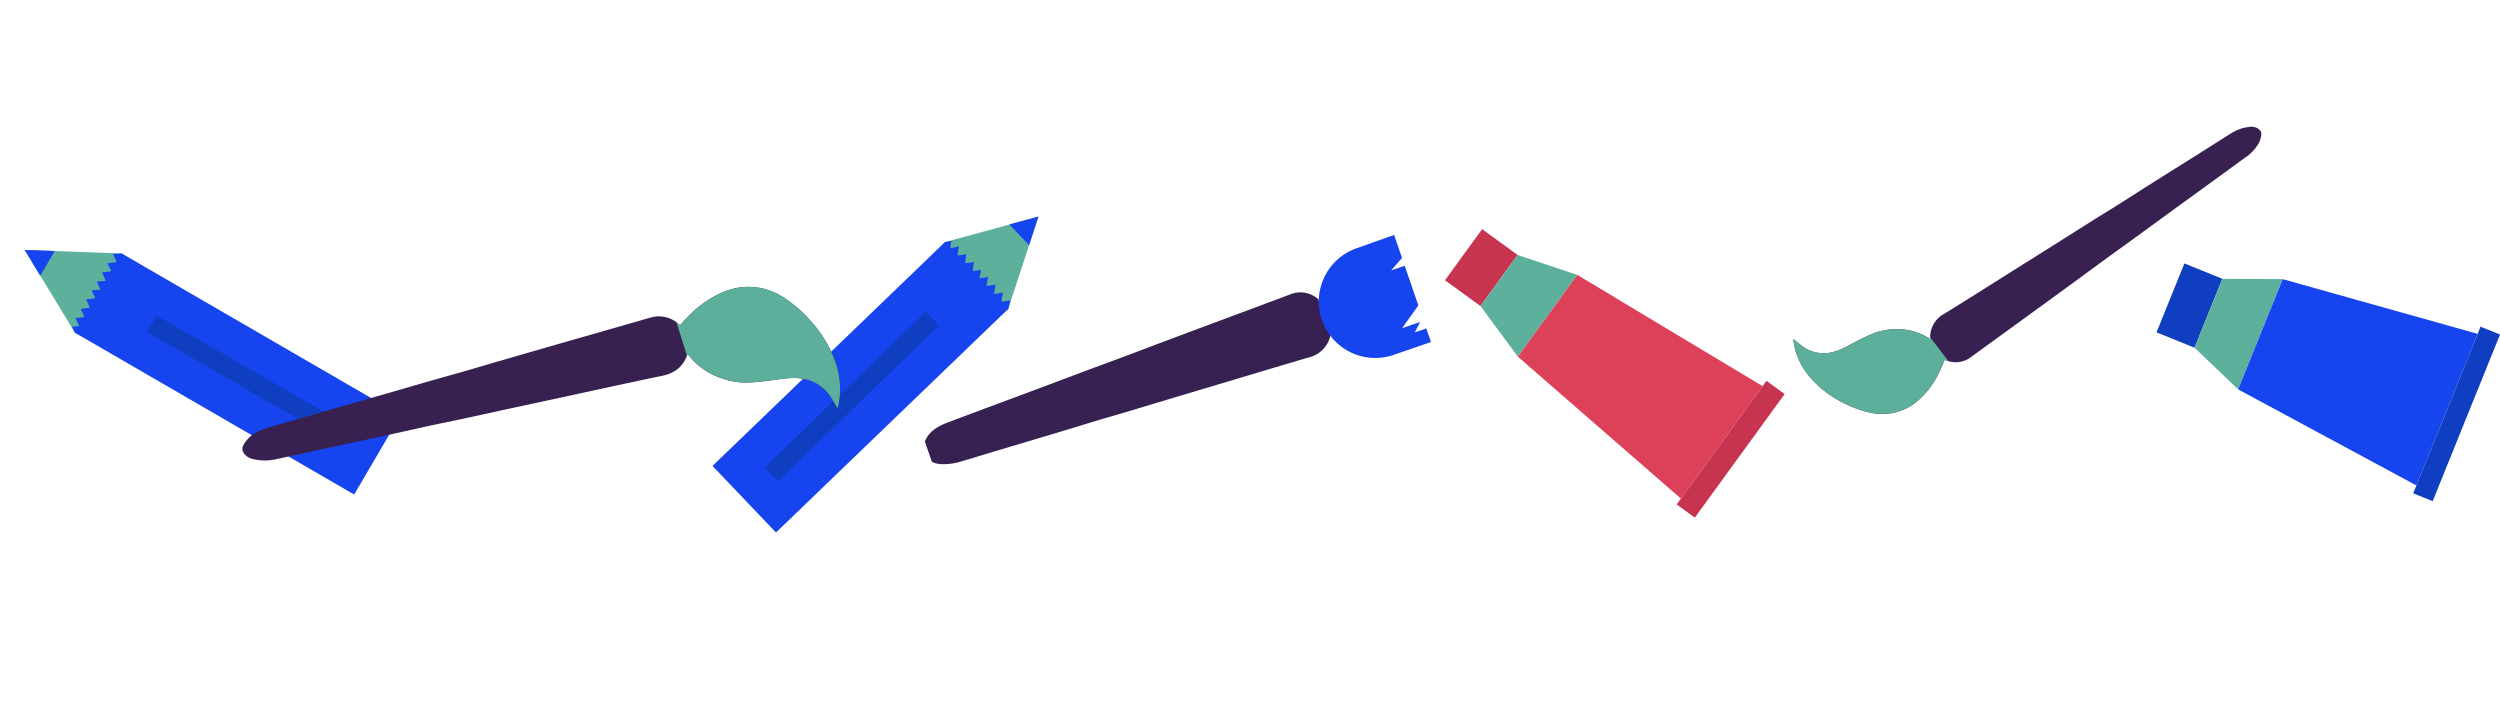 <svg xmlns="http://www.w3.org/2000/svg" xmlns:xlink="http://www.w3.org/1999/xlink" width="959.018" height="279.002" viewBox="0 0 959.018 279.002"><defs><clipPath id="a"><path d="M0-855.923H139.731V-1011.5H0Z" transform="translate(0 1011.503)" fill="none"/></clipPath><clipPath id="b"><path d="M135.228-1010.217a5.249,5.249,0,0,0-.72.268h0a16.3,16.3,0,0,0-6.19,5.192h0c-2.847,3.762-5.633,7.57-8.46,11.348h0q-6.531,8.726-13.079,17.44h0c-3.218,4.307-6.395,8.645-9.612,12.953h0c-2.088,2.8-4.229,5.553-6.323,8.345h0c-2.982,3.975-5.938,7.969-8.914,11.948h0q-5.587,7.47-11.189,14.929h0q-3.852,5.143-7.7,10.292h0q-3.574,4.776-7.154,9.547h0c-1.792,2.383-3.584,4.765-5.4,7.128h0a10.21,10.21,0,0,0-2.109,9.34h0c.139.506.35.992.546,1.537h0c-1.153-.157-2.228-.363-3.312-.439h0a22.594,22.594,0,0,0-10.619,1.838h0a24.464,24.464,0,0,0-6.779,4.091h0a72.581,72.581,0,0,0-5.488,5.725h0c-2.1,2.334-4.029,4.808-6.585,6.7h0a13.659,13.659,0,0,1-12.674,2.075h0c-1.111-.328-2.206-.71-3.447-1.113h0v.007a4.78,4.78,0,0,0,.257.654h0c.488.809.957,1.632,1.492,2.41h0a27.283,27.283,0,0,0,10.1,8.664h0A39.611,39.611,0,0,0,24.6-855.353h0a47.627,47.627,0,0,0,6.9.519h0a41.377,41.377,0,0,0,5.428-.352h0a22.022,22.022,0,0,0,8.149-2.708h0a20.856,20.856,0,0,0,8.113-8.589h0a33.7,33.7,0,0,0,3.531-12.452h0c.185-1.8.191-3.619.281-5.469h0c.2-.013.395-.037.594-.039h0a9.681,9.681,0,0,0,8.5-4.709h0q4.935-7.608,9.879-15.211h0q4.6-7.086,9.211-14.171h0q4.827-7.447,9.635-14.906h0c1.864-2.889,3.7-5.794,5.576-8.677h0c2.276-3.5,4.586-6.987,6.864-10.491h0c2.432-3.741,4.842-7.5,7.266-11.242h0q3.844-5.937,7.7-11.868h0q2.205-3.4,4.419-6.785h0q2.271-3.491,4.537-6.985h0c1.8-2.784,3.586-5.581,5.4-8.356h0a16.69,16.69,0,0,0,3.105-7.4h0a9.4,9.4,0,0,0-.271-3.395h0a2.357,2.357,0,0,0-1.594-1.579h-2.607Z" transform="translate(-0.021 1010.217)" fill="none"/></clipPath><clipPath id="c"><path d="M0-830.013H163V-1011.5H0Z" transform="translate(0 1011.503)" fill="none"/></clipPath><clipPath id="d"><path d="M157.745-1010.217a6.13,6.13,0,0,0-.84.313h0a19.014,19.014,0,0,0-7.221,6.057h0c-3.321,4.389-6.571,8.831-9.869,13.238h0q-7.618,10.18-15.257,20.344h0c-3.753,5.025-7.46,10.085-11.213,15.11h0c-2.436,3.262-4.933,6.478-7.376,9.735h0c-3.478,4.637-6.926,9.3-10.4,13.938h0q-6.518,8.714-13.053,17.416h0q-4.494,6-8.978,12.006h0q-4.169,5.572-8.345,11.137h0c-2.09,2.779-4.181,5.559-6.3,8.315h0c-2.507,3.259-3.573,6.831-2.461,10.9h0c.162.59.409,1.157.637,1.793h0c-1.345-.183-2.6-.423-3.864-.512h0a26.356,26.356,0,0,0-12.388,2.144h0a28.539,28.539,0,0,0-7.908,4.772h0a84.682,84.682,0,0,0-6.4,6.679h0c-2.445,2.723-4.7,5.608-7.681,7.819h0A15.933,15.933,0,0,1,4.042-846.6h0c-1.3-.382-2.573-.829-4.021-1.3h0v.008a5.575,5.575,0,0,0,.3.763h0c.569.944,1.117,1.9,1.741,2.811h0a31.826,31.826,0,0,0,11.785,10.106h0A46.208,46.208,0,0,0,28.7-829.562h0a55.561,55.561,0,0,0,8.055.605h0a48.263,48.263,0,0,0,6.332-.411h0a25.689,25.689,0,0,0,9.506-3.159h0a24.33,24.33,0,0,0,9.464-10.019h0a39.318,39.318,0,0,0,4.119-14.525h0c.216-2.1.223-4.222.328-6.38h0c.228-.015.461-.043.693-.045h0a11.293,11.293,0,0,0,9.913-5.493h0q5.757-8.875,11.524-17.744h0Q94.009-895,99.382-903.265h0q5.63-8.688,11.239-17.389h0c2.174-3.37,4.32-6.759,6.5-10.122h0c2.655-4.088,5.349-8.151,8.007-12.238h0c2.837-4.364,5.648-8.745,8.477-13.114h0q4.484-6.926,8.981-13.845h0q2.572-3.961,5.154-7.915h0q2.649-4.072,5.293-8.148h0c2.1-3.248,4.183-6.51,6.3-9.747h0c1.741-2.66,3.3-5.413,3.622-8.631h0a10.963,10.963,0,0,0-.317-3.96h0a2.749,2.749,0,0,0-1.86-1.842h-3.041Z" transform="translate(-0.021 1010.217)" fill="none"/></clipPath></defs><g transform="translate(-468.205 -808.809)"><g transform="translate(14565.224 -5338.696) rotate(-65)"><path d="M-11564.73-10061.185l5.157-33.573-14.506-34.33-20.621,30.9-1.772,32.668" transform="translate(-38.014)" fill="#5db19c"/><path d="M-11503.714-10118.461l-10.962-1.029,6.442-9.6Z" transform="translate(-103.86)" fill="#1644ef"/><path d="M-11552.258-9976.539l-1.545-3.021-2.263,2.664-1.926-3.058-2.1,2.68-1.955-3.06-2.318,2.658-1.714-3.037-2.225,2.606-1.627-2.968-2.163,2.6-1.836-2.975-2.333,2.524-1.938-2.925-2.153,2.674-1.889-3.054-2.115,2.679-1.459-2.437-1.572,2.019,3.181,5.031" transform="translate(-45.33 -118.218)" fill="#1644ef"/><path d="M-11643.7-9847.359l35.14,3.3,10.982-123.312-35.14-3.3Z" transform="translate(0.001 -127.523)" fill="#1644ef"/><path d="M-11563.957-9757.119l7.291.679,7.354-85.645-7.291-.679Z" transform="translate(-64.189 -230.487)" fill="#103ec1"/></g><g transform="translate(2985.024 16154.63) rotate(41)"><path d="M-11564.73-10061.185l5.157-33.573-14.506-34.33-20.621,30.9-1.772,32.668" transform="translate(-38.014)" fill="#5db19c"/><path d="M-11503.714-10118.461l-10.962-1.029,6.442-9.6Z" transform="translate(-103.86)" fill="#1644ef"/><path d="M-11552.258-9976.539l-1.545-3.021-2.263,2.664-1.926-3.058-2.1,2.68-1.955-3.06-2.318,2.658-1.714-3.037-2.225,2.606-1.627-2.968-2.163,2.6-1.836-2.975-2.333,2.524-1.938-2.925-2.153,2.674-1.889-3.054-2.115,2.679-1.459-2.437-1.572,2.019,3.181,5.031" transform="translate(-45.33 -118.218)" fill="#1644ef"/><path d="M-11643.7-9847.359l35.14,3.3,10.982-123.312-35.14-3.3Z" transform="translate(0.001 -127.523)" fill="#1644ef"/><path d="M-11563.957-9757.119l7.291.679,7.354-85.645-7.291-.679Z" transform="translate(-64.189 -230.487)" fill="#103ec1"/></g><g transform="translate(843.651 1753.128) rotate(21)"><g transform="translate(0 -1011.503)" clip-path="url(#a)"><g transform="translate(0 0)"><path d="M-313.568-693.246c-.09,1.85-.1,3.669-.281,5.469a33.706,33.706,0,0,1-3.531,12.452,20.859,20.859,0,0,1-8.113,8.589,22.024,22.024,0,0,1-8.149,2.708,44.561,44.561,0,0,1-12.337-.167,39.614,39.614,0,0,1-12.731-3.981,27.284,27.284,0,0,1-10.1-8.664c-.535-.778-1-1.6-1.492-2.41a4.922,4.922,0,0,1-.261-.662c1.243.4,2.339.786,3.451,1.114a13.659,13.659,0,0,0,12.674-2.076c2.556-1.895,4.489-4.369,6.585-6.7a72.5,72.5,0,0,1,5.488-5.725,24.468,24.468,0,0,1,6.779-4.091,22.6,22.6,0,0,1,10.619-1.838c1.084.076,2.159.282,3.312.438-.2-.544-.408-1.031-.546-1.536a10.21,10.21,0,0,1,2.109-9.34c1.818-2.363,3.61-4.746,5.4-7.128q3.586-4.767,7.154-9.547,3.85-5.145,7.7-10.293,5.592-7.466,11.189-14.929c2.976-3.979,5.932-7.973,8.914-11.948,2.094-2.792,4.234-5.549,6.323-8.345,3.217-4.308,6.395-8.645,9.612-12.953q6.523-8.732,13.079-17.44c2.827-3.777,5.613-7.585,8.46-11.348a16.3,16.3,0,0,1,6.19-5.192c2.076-.951,4.44-.414,4.922,1.311a9.406,9.406,0,0,1,.271,3.395,16.69,16.69,0,0,1-3.105,7.4c-1.816,2.775-3.6,5.571-5.4,8.355q-2.264,3.5-4.537,6.985-2.208,3.394-4.419,6.785-3.853,5.932-7.7,11.868c-2.425,3.745-4.834,7.5-7.266,11.242-2.278,3.5-4.587,6.986-6.864,10.491-1.873,2.883-3.712,5.788-5.576,8.677q-4.811,7.457-9.635,14.906-4.6,7.091-9.211,14.171-4.941,7.6-9.879,15.211a9.681,9.681,0,0,1-8.5,4.709c-.2,0-.4.026-.594.039" transform="translate(370.565 819.257)" fill="#382151"/></g></g><g transform="translate(0.003 -1011.305)" clip-path="url(#b)"><g transform="translate(-43.802 113.961)"><path d="M-457.122,0l30.574,18.69-30.574,61.471-83.091-62.353" transform="translate(540.213)" fill="#5baf9b"/></g></g></g><g transform="matrix(-0.755, -0.656, 0.656, -0.755, 1346.409, 324.421)"><g transform="translate(0 -1011.503)" clip-path="url(#c)"><g transform="translate(0 0)"><path d="M-304.076-672.261c-.1,2.158-.112,4.28-.328,6.38a39.319,39.319,0,0,1-4.119,14.525,24.333,24.333,0,0,1-9.464,10.019,25.692,25.692,0,0,1-9.506,3.159,51.981,51.981,0,0,1-14.392-.195,46.212,46.212,0,0,1-14.851-4.644,31.828,31.828,0,0,1-11.785-10.106c-.624-.907-1.171-1.867-1.741-2.811a5.74,5.74,0,0,1-.3-.772c1.45.47,2.728.917,4.025,1.3a15.933,15.933,0,0,0,14.785-2.422c2.982-2.21,5.236-5.1,7.681-7.819a84.567,84.567,0,0,1,6.4-6.679,28.544,28.544,0,0,1,7.908-4.772,26.361,26.361,0,0,1,12.388-2.144c1.265.089,2.519.329,3.864.511-.228-.635-.475-1.2-.637-1.792-1.112-4.064-.046-7.636,2.461-10.9,2.12-2.756,4.211-5.536,6.3-8.315q4.183-5.561,8.345-11.137,4.491-6,8.978-12.007,6.524-8.71,13.053-17.416c3.472-4.642,6.92-9.3,10.4-13.938,2.443-3.257,4.94-6.473,7.376-9.735,3.753-5.025,7.459-10.085,11.213-15.11q7.609-10.187,15.257-20.344c3.3-4.406,6.548-8.848,9.869-13.237a19.012,19.012,0,0,1,7.221-6.057c2.421-1.11,5.18-.483,5.741,1.529a10.972,10.972,0,0,1,.317,3.96c-.324,3.218-1.882,5.971-3.622,8.631-2.119,3.237-4.2,6.5-6.3,9.747q-2.641,4.079-5.293,8.149-2.575,3.959-5.154,7.915-4.494,6.92-8.982,13.845c-2.829,4.369-5.639,8.75-8.476,13.114-2.657,4.087-5.351,8.15-8.007,12.238-2.185,3.363-4.331,6.752-6.5,10.122q-5.612,8.7-11.239,17.389-5.362,8.273-10.745,16.531-5.764,8.871-11.524,17.744a11.293,11.293,0,0,1-9.913,5.493c-.233,0-.465.03-.693.045" transform="translate(370.565 819.257)" fill="#382151"/></g></g><g transform="translate(0.004 -1011.272)" clip-path="url(#d)"><g transform="translate(-51.097 132.94)"><path d="M-443.284,0l35.666,21.8-35.666,71.708-96.929-72.737" transform="translate(540.213)" fill="#5baf9b"/></g></g></g><g transform="translate(686.069 1785.112) rotate(112)"><rect width="28.507" height="15.716" transform="translate(-1043.792 -262.769)" fill="#103ec1"/><path d="M-938.757,218.934h-45.615l8.554,21.509h28.507Z" transform="translate(-67.974 -503.211)" fill="#5db19c"/><path d="M-980.693-313.955h-62.723l8.554,77.2h45.615Z" transform="translate(-17.484 -47.526)" fill="#1644ef"/><rect width="68.939" height="8.052" transform="translate(-1063.862 -369.532)" fill="#103ec1"/></g><g transform="matrix(-0.588, 0.809, -0.809, -0.588, 1306.027, 1602.369)"><rect width="24.229" height="16.815" transform="translate(-412.45 615.807)" fill="#c63450"/><path d="M-311.248,1090.04h-38.77l7.27,23.013h24.229Z" transform="translate(-69.702 -497.247)" fill="#5db19c"/><path d="M-355.751,557.151h-53.311l7.27,82.6h38.77Z" transform="translate(-17.929 -46.962)" fill="#dd4059"/><rect width="58.593" height="8.615" transform="translate(-429.508 501.574)" fill="#c63450"/></g><g transform="translate(-603.632 83.521) rotate(-109)"><path d="M-1289.392,1057.637c-2.33,1.873-3.423,7.127-3.559,10.084-.232,5.07-.384,10.144-.59,15.215-.317,7.811-.665,15.62-.975,23.43-.23,5.78-.406,11.562-.635,17.341-.149,3.751-.367,7.5-.524,11.25-.223,5.341-.412,10.683-.627,16.025q-.4,10.027-.829,20.053-.283,6.907-.556,13.815-.26,6.412-.528,12.823c-.138,3.2-.276,6.408-.449,9.61a11.175,11.175,0,0,0,3.8,9.629c.429.371.91.68,1.413,1.052l10.5.146.074-.059,4.256.059c.164-.128.326-.269.5-.389a10.275,10.275,0,0,0,4.645-9.288q-.254-9.762-.5-19.524-.23-9.1-.457-18.194-.252-9.553-.529-19.106c-.105-3.7-.242-7.4-.336-11.1-.115-4.5-.187-9-.3-13.5-.12-4.8-.269-9.606-.4-14.409q-.205-7.614-.4-15.229c-.074-2.905-.14-5.811-.212-8.716q-.111-4.484-.228-8.967c-.1-3.57-.217-7.14-.295-10.71-.065-2.933-.316-5.845-1.742-8.483a10.323,10.323,0,0,0-2.3-2.881" transform="translate(-29.171)" fill="#372152"/><g transform="translate(-1337.498 1216.819)"><path d="M-1276.43,1848.522h14.885v-1.665h-16.075Z" transform="translate(1292.491 -1810.049)" fill="none"/><path d="M-1328.88,1734.011V1726.7l6.253,8.755h16.075v-5.507l3.16,5.507h9.335l-.137-15.156a21.652,21.652,0,0,0-21.651-21.652A21.652,21.652,0,0,0-1337.5,1720.3v15.156h5.505v-4.695Z" transform="translate(1337.498 -1698.65)" fill="#1644ef"/></g></g></g></svg>
